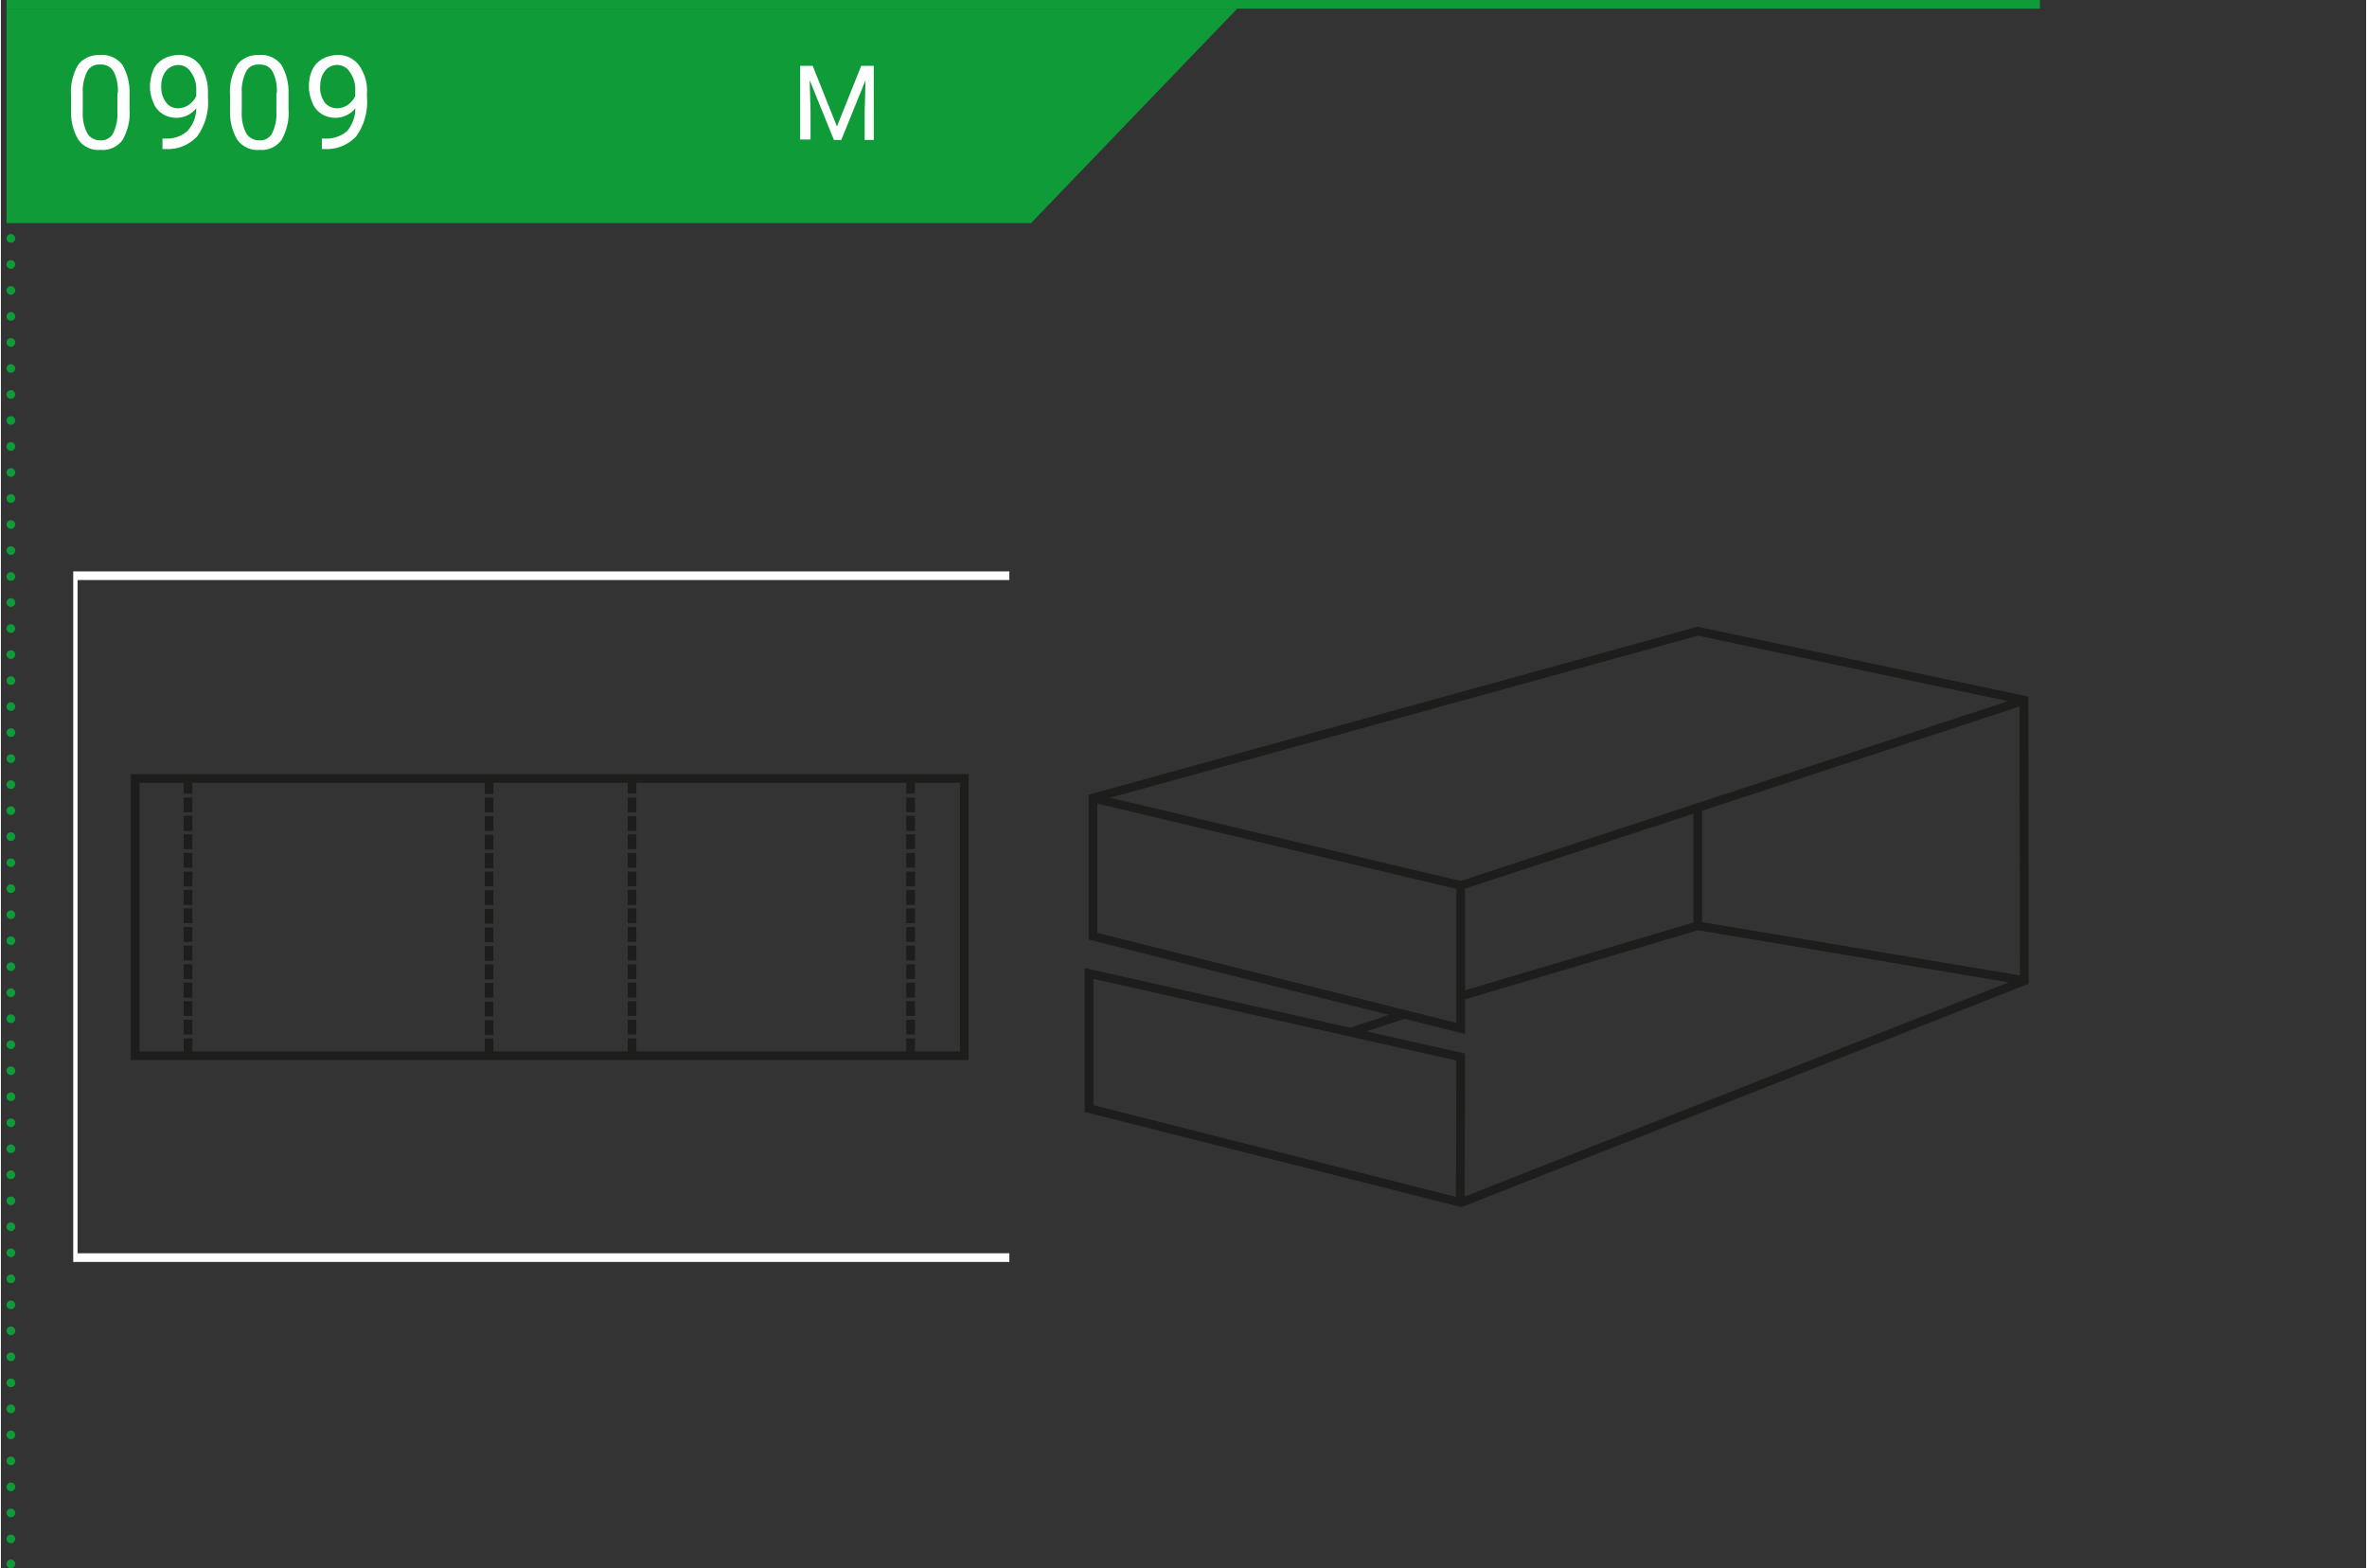 <?xml version="1.0" encoding="utf-8"?>
<svg xmlns="http://www.w3.org/2000/svg" xmlns:xlink="http://www.w3.org/1999/xlink" version="1.1" id="Ebene_1" x="0px" y="0px" viewBox="0 0 546 362" style="enable-background:new 0 0 546 362;" xml:space="preserve" width="320" height="212">
<rect x="0" y="0" width="546" height="362" fill="#333333" stroke="none"/>
<style type="text/css">
	.st0{fill:#109B39;}
	.st1{fill:none;stroke:#109B39;stroke-width:2.001;stroke-miterlimit:8.005;}
	.st2{fill:#FFFFFF;}
	
		.st3{fill:none;stroke:#109B39;stroke-width:2.001;stroke-linecap:round;stroke-linejoin:round;stroke-miterlimit:8.005;stroke-dasharray:0,6.004;}
	.st4{fill:none;stroke:#109B39;stroke-width:2.001;stroke-linecap:round;stroke-linejoin:round;stroke-miterlimit:8.005;}
	.st5{clip-path:url(#SVGID_2_);}
	.st6{fill:none;stroke:#1D1D1B;stroke-width:2.001;stroke-miterlimit:8.005;}
	.st7{fill:none;stroke:#1D1D1B;stroke-width:2.001;stroke-miterlimit:20.012;}
	.st8{clip-path:url(#SVGID_4_);}
	.st9{fill:none;stroke:#FFFFFF;stroke-width:2.001;stroke-miterlimit:20.012;}
</style>
<g id="Ebene_2_1_">
	<g id="Ebene_1-2">
		<polygon class="st0" points="1.3,2 1.3,51.5 237.8,51.5 285.4,2   "/>
		<line class="st1" x1="1.3" y1="1" x2="470.7" y2="1"/>
		<path class="st2" d="M187.4,15.2l5.6,14l5.6-14h2.9v17.1h-2.1v-6.6l0.2-7.2L194,32.3h-1.7l-5.6-13.8l0.2,7.1v6.6h-2.4V15.2H187.4z    "/>
		<line class="st3" x1="2.3" y1="7" x2="2.3" y2="358"/>
		<path class="st4" d="M2.3,361L2.3,361 M2.3,1L2.3,1"/>
		<path class="st2" d="M29.7,25.2c0.2,2.5-0.4,4.9-1.6,7.1c-1.2,1.6-3.1,2.5-5.1,2.3c-2,0.2-3.9-0.7-5.1-2.3c-1.2-2-1.8-4.4-1.7-6.8    V22c-0.2-2.4,0.4-4.9,1.6-7c1.2-1.6,3.1-2.4,5.1-2.3c2-0.2,3.9,0.7,5.1,2.2c1.2,2,1.8,4.4,1.7,6.8V25.2z M27,21.5    c0.1-1.7-0.2-3.5-1-5c-0.6-1.1-1.8-1.7-3.1-1.6c-1.2-0.1-2.4,0.5-3,1.6c-0.7,1.5-1.1,3.2-1,4.8v4.3c-0.1,1.8,0.2,3.5,1,5.1    c0.6,1.1,1.8,1.7,3,1.7c1.2,0.1,2.4-0.5,3-1.6c0.7-1.5,1.1-3.2,1-4.8V21.5z"/>
		<path class="st2" d="M45.1,25c-0.6,0.7-1.2,1.2-2,1.6c-0.8,0.4-1.7,0.6-2.6,0.6c-1.1,0-2.2-0.3-3.2-0.9c-0.9-0.6-1.7-1.5-2.1-2.6    c-0.5-1.2-0.8-2.4-0.8-3.7c0-1.3,0.3-2.7,0.8-3.9c0.5-1.1,1.3-1.9,2.3-2.5c1.1-0.6,2.3-0.9,3.5-0.9c2-0.1,3.8,0.8,5,2.4    c1.3,1.9,1.9,4.2,1.8,6.5v0.8c0.3,3.2-0.6,6.5-2.5,9.1c-1.9,2-4.6,3.1-7.4,2.9h-0.6V32h0.6c1.9,0.1,3.7-0.5,5.1-1.7    C44.4,28.8,45.1,26.9,45.1,25z M40.9,25c0.9,0,1.8-0.3,2.5-0.8c0.7-0.5,1.3-1.2,1.7-2V21c0.1-1.5-0.3-3-1.2-4.3    c-0.6-1-1.7-1.7-2.9-1.7c-1.1,0-2.2,0.5-2.9,1.4c-0.8,1-1.1,2.3-1.1,3.6c0,1.3,0.3,2.5,1.1,3.6C38.7,24.5,39.8,25,40.9,25z"/>
		<path class="st2" d="M66.4,25.2c0.2,2.5-0.4,4.9-1.6,7.1c-1.2,1.6-3.1,2.5-5.1,2.3c-2,0.2-3.9-0.7-5.1-2.3c-1.2-2-1.8-4.4-1.7-6.8    V22c-0.2-2.4,0.4-4.9,1.6-7c1.2-1.6,3.1-2.4,5.1-2.3c2-0.2,3.9,0.7,5.1,2.2c1.2,2,1.8,4.4,1.7,6.8L66.4,25.2z M63.7,21.5    c0.1-1.7-0.2-3.5-1-5c-0.6-1.1-1.8-1.7-3.1-1.6c-1.2-0.1-2.4,0.5-3,1.6c-0.7,1.5-1.1,3.2-1,4.8v4.3c-0.1,1.8,0.2,3.5,1,5.1    c0.6,1.1,1.8,1.7,3,1.7c1.2,0.1,2.4-0.5,3-1.6c0.7-1.5,1.1-3.2,1-4.8V21.5z"/>
		<path class="st2" d="M81.8,25c-0.5,0.7-1.2,1.2-2,1.6c-0.8,0.4-1.7,0.6-2.6,0.6c-1.1,0-2.2-0.3-3.2-0.9c-0.9-0.6-1.7-1.5-2.1-2.6    c-0.5-1.2-0.8-2.4-0.8-3.7c0-1.3,0.2-2.7,0.8-3.9c0.5-1.1,1.3-1.9,2.3-2.5c1.1-0.6,2.3-0.9,3.5-0.9c1.9-0.1,3.8,0.8,5,2.4    c1.3,1.9,2,4.2,1.8,6.5v0.8c0.3,3.2-0.6,6.5-2.5,9.1c-1.9,2-4.6,3.1-7.4,2.9h-0.5V32h0.6c1.9,0.1,3.7-0.5,5.2-1.7    C81.1,28.8,81.9,26.9,81.8,25z M77.6,25c0.9,0,1.8-0.3,2.5-0.8c0.7-0.5,1.3-1.2,1.7-2V21c0.1-1.5-0.3-3-1.2-4.3    c-1-1.7-3.2-2.2-4.8-1.2c-0.4,0.2-0.7,0.5-1,0.9c-0.8,1-1.1,2.3-1.1,3.6c-0.1,1.3,0.3,2.5,1,3.6C75.4,24.5,76.5,25,77.6,25z"/>
		<g>
			<defs>
				<rect id="SVGID_1_" x="247.9" y="141.7" width="222.8" height="139.9"/>
			</defs>
			<clipPath id="SVGID_2_">
				<use xlink:href="#SVGID_1_" style="overflow:visible;"/>
			</clipPath>
			<g class="st5">
				<polyline class="st6" points="467,161.7 337,204.4 337,237.4 252.1,216.1 252.1,184.2 391.7,145.7 467,161.6 467.1,226.4       337.1,277.6 251.2,255.9 251.2,224.7 337,244 336.9,277.6     "/>
			</g>
		</g>
		<line class="st6" x1="252.4" y1="184.3" x2="337" y2="204.4"/>
		<line class="st6" x1="311.4" y1="238.3" x2="324.1" y2="234.1"/>
		<polyline class="st6" points="337.1,229.9 391.7,213.7 467.4,226.4   "/>
		<line class="st6" x1="391.7" y1="186.6" x2="391.7" y2="213.7"/>
		<rect x="31" y="179.7" class="st7" width="191.4" height="64"/>
		<line class="st7" x1="112.7" y1="179.8" x2="112.7" y2="183.3"/>
		<line class="st7" x1="112.7" y1="184.1" x2="112.7" y2="187.5"/>
		<line class="st7" x1="112.7" y1="188.4" x2="112.7" y2="191.8"/>
		<line class="st7" x1="112.7" y1="192.7" x2="112.7" y2="196.1"/>
		<line class="st7" x1="112.7" y1="196.9" x2="112.7" y2="200.4"/>
		<line class="st7" x1="112.7" y1="201.2" x2="112.7" y2="204.6"/>
		<line class="st7" x1="112.7" y1="205.5" x2="112.7" y2="208.9"/>
		<line class="st7" x1="112.7" y1="209.8" x2="112.7" y2="213.2"/>
		<line class="st7" x1="112.7" y1="214.1" x2="112.7" y2="217.5"/>
		<line class="st7" x1="112.7" y1="218.4" x2="112.7" y2="221.8"/>
		<line class="st7" x1="112.7" y1="222.6" x2="112.7" y2="226.1"/>
		<line class="st7" x1="112.7" y1="226.9" x2="112.7" y2="230.3"/>
		<line class="st7" x1="112.7" y1="231.2" x2="112.7" y2="234.6"/>
		<line class="st7" x1="112.7" y1="235.5" x2="112.7" y2="238.9"/>
		<line class="st7" x1="112.7" y1="239.7" x2="112.7" y2="243.2"/>
		<line class="st7" x1="145.7" y1="179.8" x2="145.7" y2="183.2"/>
		<line class="st7" x1="145.7" y1="184.1" x2="145.7" y2="187.5"/>
		<line class="st7" x1="145.7" y1="188.4" x2="145.7" y2="191.8"/>
		<line class="st7" x1="145.7" y1="192.6" x2="145.7" y2="196"/>
		<line class="st7" x1="145.7" y1="196.9" x2="145.7" y2="200.3"/>
		<line class="st7" x1="145.7" y1="201.2" x2="145.7" y2="204.6"/>
		<line class="st7" x1="145.7" y1="205.4" x2="145.7" y2="208.9"/>
		<line class="st7" x1="145.7" y1="209.7" x2="145.7" y2="213.1"/>
		<line class="st7" x1="145.7" y1="214" x2="145.7" y2="217.4"/>
		<line class="st7" x1="145.7" y1="218.3" x2="145.7" y2="221.7"/>
		<line class="st7" x1="145.7" y1="222.6" x2="145.7" y2="226"/>
		<line class="st7" x1="145.7" y1="226.8" x2="145.7" y2="230.3"/>
		<line class="st7" x1="145.7" y1="231.1" x2="145.7" y2="234.5"/>
		<line class="st7" x1="145.7" y1="235.4" x2="145.7" y2="238.8"/>
		<line class="st7" x1="145.7" y1="239.7" x2="145.7" y2="243.1"/>
		<line class="st7" x1="210" y1="179.8" x2="210" y2="183.2"/>
		<line class="st7" x1="210" y1="184.1" x2="210" y2="187.5"/>
		<line class="st7" x1="210" y1="188.3" x2="210" y2="191.8"/>
		<line class="st7" x1="210" y1="192.6" x2="210" y2="196"/>
		<line class="st7" x1="210" y1="196.9" x2="210" y2="200.3"/>
		<line class="st7" x1="210" y1="201.2" x2="210" y2="204.6"/>
		<line class="st7" x1="210" y1="205.4" x2="210" y2="208.9"/>
		<line class="st7" x1="210" y1="209.7" x2="210" y2="213.1"/>
		<line class="st7" x1="210" y1="214" x2="210" y2="217.4"/>
		<line class="st7" x1="210" y1="218.3" x2="210" y2="221.7"/>
		<line class="st7" x1="210" y1="222.6" x2="210" y2="226"/>
		<line class="st7" x1="210" y1="226.8" x2="210" y2="230.3"/>
		<line class="st7" x1="210" y1="231.1" x2="210" y2="234.5"/>
		<line class="st7" x1="210" y1="235.4" x2="210" y2="238.8"/>
		<line class="st7" x1="210" y1="239.7" x2="210" y2="243.1"/>
		<line class="st7" x1="43.2" y1="179.8" x2="43.2" y2="183.2"/>
		<line class="st7" x1="43.2" y1="184.1" x2="43.2" y2="187.5"/>
		<line class="st7" x1="43.2" y1="188.3" x2="43.2" y2="191.8"/>
		<line class="st7" x1="43.2" y1="192.6" x2="43.2" y2="196"/>
		<line class="st7" x1="43.2" y1="196.9" x2="43.2" y2="200.3"/>
		<line class="st7" x1="43.2" y1="201.2" x2="43.2" y2="204.6"/>
		<line class="st7" x1="43.2" y1="205.4" x2="43.2" y2="208.9"/>
		<line class="st7" x1="43.2" y1="209.7" x2="43.2" y2="213.1"/>
		<line class="st7" x1="43.2" y1="214" x2="43.2" y2="217.4"/>
		<line class="st7" x1="43.2" y1="218.3" x2="43.2" y2="221.7"/>
		<line class="st7" x1="43.2" y1="222.6" x2="43.2" y2="226"/>
		<line class="st7" x1="43.2" y1="226.8" x2="43.2" y2="230.3"/>
		<line class="st7" x1="43.2" y1="231.1" x2="43.2" y2="234.5"/>
		<line class="st7" x1="43.2" y1="235.4" x2="43.2" y2="238.8"/>
		<line class="st7" x1="43.2" y1="239.7" x2="43.2" y2="243.1"/>
		<g>
			<defs>
				<rect id="SVGID_3_" x="16.7" y="122.9" width="216.1" height="177.5"/>
			</defs>
			<clipPath id="SVGID_4_">
				<use xlink:href="#SVGID_3_" style="overflow:visible;"/>
			</clipPath>
			<g class="st8">
				<rect x="16.7" y="132.9" class="st9" width="222.3" height="157.4"/>
			</g>
		</g>
	</g>
</g>
</svg>
